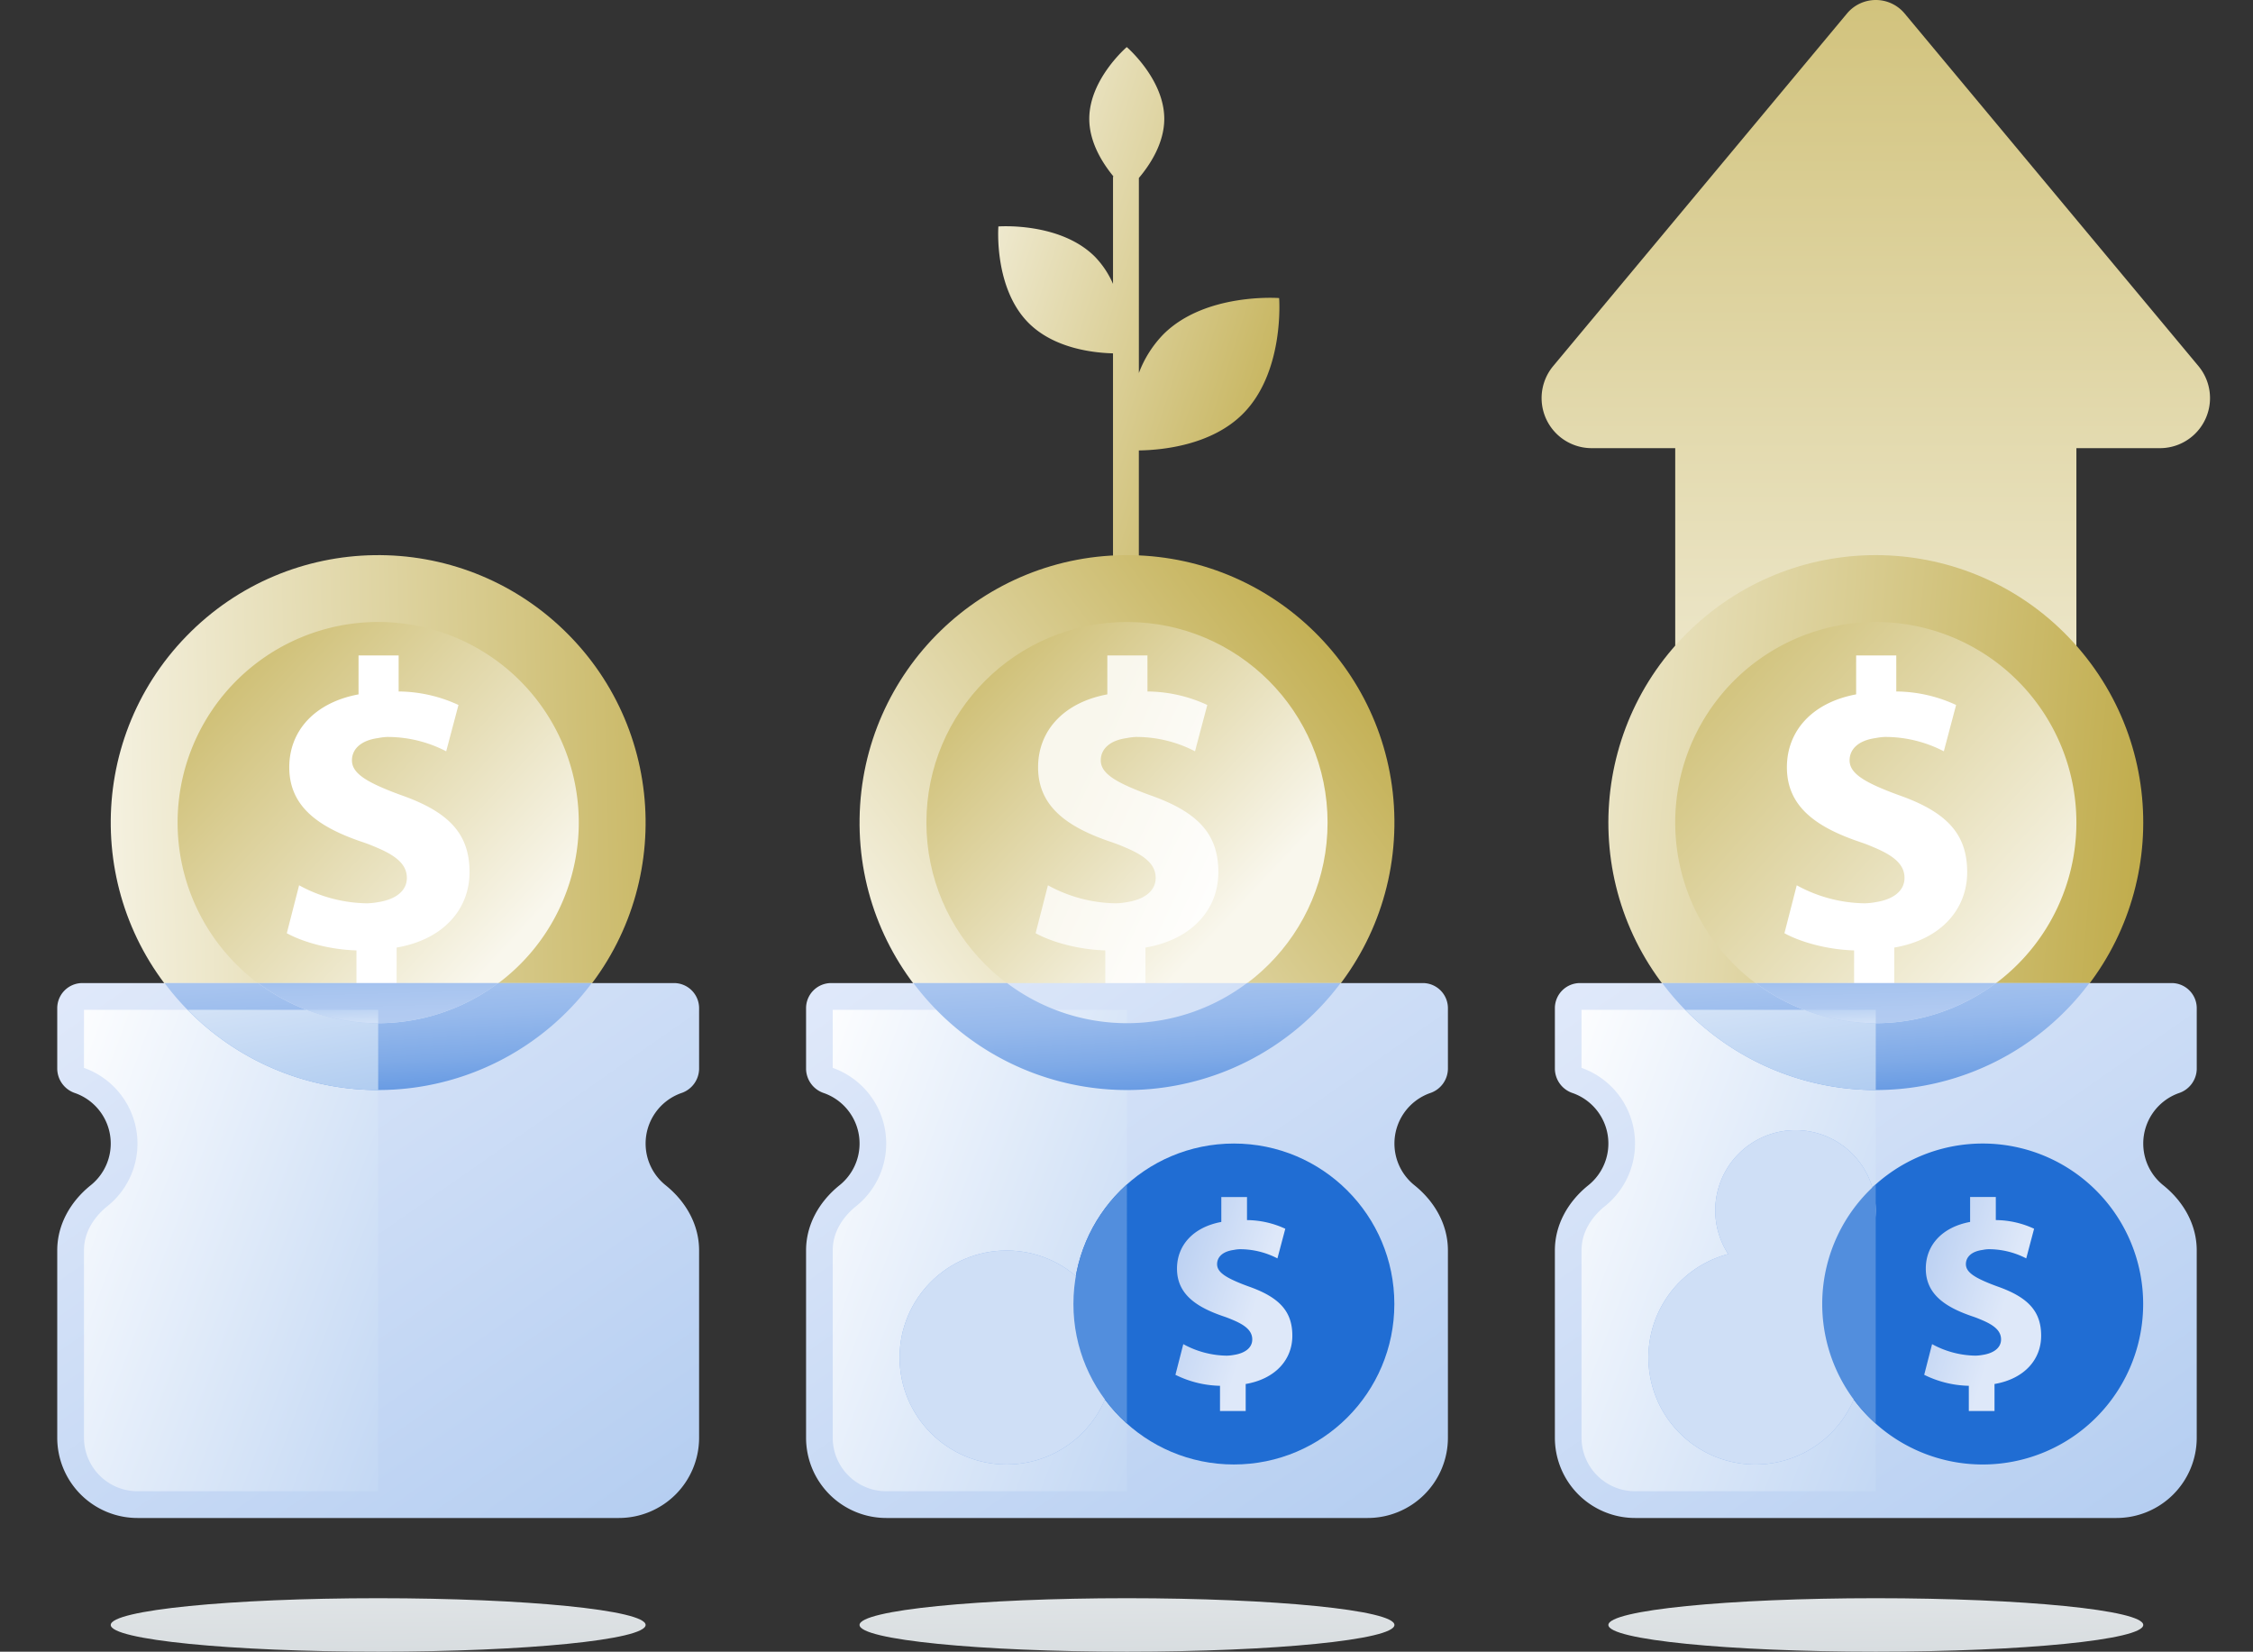 <svg xmlns="http://www.w3.org/2000/svg" xmlns:xlink="http://www.w3.org/1999/xlink" width="613.86" height="450" viewBox="0 0 613.86 450"><rect x="0" y="0" width="613.86" height="450" fill="#333333" stroke="none"/><defs><linearGradient id="a" x1="0.068" y1="0.068" x2="1.181" y2="1.153" gradientUnits="objectBoundingBox"><stop offset="0" stop-color="#f9f7ed"/><stop offset="1" stop-color="#b8a134"/><stop offset="1"/></linearGradient><linearGradient id="b" x1="-0.258" y1="-0.211" x2="0.836" y2="0.799" gradientUnits="objectBoundingBox"><stop offset="0" stop-color="#b8a134"/><stop offset="1" stop-color="#f9f7ed"/></linearGradient><linearGradient id="c" x1="0.066" y1="-0.051" x2="0.934" y2="0.991" gradientUnits="objectBoundingBox"><stop offset="0" stop-color="#e0e9fa"/><stop offset="1" stop-color="#b5cef1"/></linearGradient><linearGradient id="d" x1="-0.132" y1="0.081" x2="1.186" y2="0.886" gradientUnits="objectBoundingBox"><stop offset="0" stop-color="#fff"/><stop offset="1" stop-color="#bfd5f3"/></linearGradient><linearGradient id="e" x1="0.249" y1="-2.013" x2="0.751" y2="3.013" gradientUnits="objectBoundingBox"><stop offset="0" stop-color="#e5e8ea"/><stop offset="0.35" stop-color="#e1e5e7"/><stop offset="0.631" stop-color="#d7dcdf"/><stop offset="0.888" stop-color="#c6cdd1"/><stop offset="1" stop-color="#bdc5c9"/></linearGradient><linearGradient id="f" x1="0.248" y1="-0.99" x2="0.752" y2="1.025" gradientUnits="objectBoundingBox"><stop offset="0" stop-color="#b5cdf2"/><stop offset="0.259" stop-color="#b1caf1"/><stop offset="0.466" stop-color="#a7c4ef"/><stop offset="0.656" stop-color="#96b9ec"/><stop offset="0.835" stop-color="#7faae7"/><stop offset="1" stop-color="#6297e2"/></linearGradient><linearGradient id="g" x1="0.25" y1="-1.496" x2="0.75" y2="1.495" gradientUnits="objectBoundingBox"><stop offset="0" stop-color="#6297e2"/><stop offset="0.165" stop-color="#7faae7"/><stop offset="0.344" stop-color="#96b9ec"/><stop offset="0.534" stop-color="#a7c4ef"/><stop offset="0.741" stop-color="#b1caf1"/><stop offset="1" stop-color="#b5cdf2"/></linearGradient><linearGradient id="h" x1="0.232" y1="-0.552" x2="0.943" y2="1.135" gradientUnits="objectBoundingBox"><stop offset="0" stop-color="#dfeaf9"/><stop offset="1" stop-color="#aecbf0"/></linearGradient><linearGradient id="i" x1="0.25" y1="-1.335" x2="0.844" y2="1.834" gradientUnits="objectBoundingBox"><stop offset="0" stop-color="#a4c3ee"/><stop offset="1" stop-color="#e0ebfa"/></linearGradient><linearGradient id="j" x1="0.5" y1="1" x2="0.5" y2="-0.651" gradientUnits="objectBoundingBox"><stop offset="0" stop-color="#f9f7ed"/><stop offset="1" stop-color="#b8a134"/></linearGradient><linearGradient id="k" x1="-0.083" y1="-0.11" x2="1.002" y2="0.998" xlink:href="#j"/><linearGradient id="l" x1="0.042" y1="0.042" x2="0.936" y2="0.847" gradientUnits="objectBoundingBox"><stop offset="0" stop-color="#cdbd70"/><stop offset="1" stop-color="#f9f7ed"/></linearGradient><linearGradient id="o" x1="-0.132" y1="0.081" x2="1.186" y2="0.886" xlink:href="#d"/><linearGradient id="p" x1="2.942" y1="0.146" x2="3.649" y2="0.854" gradientUnits="objectBoundingBox"><stop offset="0" stop-color="#89b0eb"/><stop offset="1" stop-color="#206dd3"/></linearGradient><linearGradient id="q" x1="2.505" y1="0.146" x2="3.212" y2="0.854" xlink:href="#p"/><linearGradient id="r" x1="-1.251" y1="0.146" x2="-0.544" y2="0.854" xlink:href="#p"/><linearGradient id="s" x1="-0.376" y1="0.027" x2="0.643" y2="0.584" gradientUnits="objectBoundingBox"><stop offset="0" stop-color="#a6c2ee"/><stop offset="1" stop-color="#dee8f9"/></linearGradient><clipPath id="t"><path d="M144.127,51.343H63.977V67.176l.084.015A21.867,21.867,0,0,1,70.37,104.83c-2.391,1.909-6.393,6.026-6.393,12.052v51.05A14.59,14.59,0,0,0,78.55,182.505h65.577Z" transform="translate(-63.977 -51.343)" fill="none"/></clipPath><linearGradient id="u" x1="-1.6" y1="0.146" x2="-0.893" y2="0.854" gradientUnits="objectBoundingBox"><stop offset="0" stop-color="#cfdff6"/><stop offset="1" stop-color="#528edd"/></linearGradient><linearGradient id="v" x1="2.942" y1="0.146" x2="3.649" y2="0.854" xlink:href="#u"/><linearGradient id="w" x1="2.505" y1="0.146" x2="3.212" y2="0.854" xlink:href="#u"/><linearGradient id="x" x1="-1.251" y1="0.146" x2="-0.544" y2="0.854" xlink:href="#u"/><linearGradient id="z" x1="0.25" y1="-1.496" x2="0.75" y2="1.495" xlink:href="#g"/><linearGradient id="aa" x1="0.232" y1="-0.552" x2="0.943" y2="1.135" xlink:href="#h"/><linearGradient id="ab" x1="0.25" y1="-1.334" x2="0.844" y2="1.834" xlink:href="#i"/><linearGradient id="ac" x1="-0.165" y1="0.108" x2="1.252" y2="0.92" xlink:href="#j"/><linearGradient id="ad" x1="0.068" y1="0.068" x2="0.898" y2="1.126" xlink:href="#j"/><linearGradient id="ae" x1="-0.237" y1="-0.183" x2="0.749" y2="0.749" xlink:href="#b"/><linearGradient id="af" x1="0.275" y1="0.282" x2="1" y2="0.901" gradientUnits="objectBoundingBox"><stop offset="0" stop-color="#f9f7ed"/><stop offset="1" stop-color="#fff"/></linearGradient><linearGradient id="aj" x1="2.505" y1="0.146" x2="3.212" y2="0.854" xlink:href="#p"/><linearGradient id="ak" x1="-1.251" y1="0.146" x2="-0.544" y2="0.854" xlink:href="#p"/><linearGradient id="al" x1="-0.376" y1="0.027" x2="0.643" y2="0.584" xlink:href="#s"/><clipPath id="am"><path d="M117.414,51.343H37.264V67.176l.084.015a21.867,21.867,0,0,1,6.309,37.639c-2.391,1.909-6.393,6.026-6.393,12.052v51.05a14.59,14.59,0,0,0,14.573,14.573h65.577Z" transform="translate(-37.264 -51.343)" fill="none"/></clipPath><linearGradient id="an" x1="2.505" y1="0.146" x2="3.212" y2="0.854" xlink:href="#u"/><linearGradient id="ao" x1="-1.251" y1="0.146" x2="-0.544" y2="0.854" xlink:href="#u"/></defs><g transform="translate(-338.55 -3777)"><g transform="translate(338.55 3898.072)"><circle cx="72.867" cy="72.867" r="72.867" transform="translate(0 104.533) rotate(-45.831)" fill="url(#a)"/><path d="M68.541,37.509A54.652,54.652,0,1,0,123.2,92.157,54.654,54.654,0,0,0,68.541,37.509Z" transform="translate(34.494 10.878)" fill="url(#b)"/><path d="M47.713,118.294v11.487H36.769V119.066c-7.485-.214-14.733-2.337-18.98-4.682l3.353-13.06a39.433,39.433,0,0,0,18.537,4.911,19.426,19.426,0,0,0,3.009-.321c4.667-.718,7.813-2.994,7.813-6.6,0-3.422-2.543-5.828-7.813-8.1-1.26-.542-2.536-1.085-4.132-1.619C26.611,85.582,18.461,80,18.461,69.176c0-9.937,6.927-17.643,18.873-19.866V38.7h10.93v9.822a39.35,39.35,0,0,1,16.3,3.681L61.217,64.823A34.652,34.652,0,0,0,45.14,60.912a15.953,15.953,0,0,0-2.452.3c-5.178.7-7.149,3.361-7.149,6.064,0,2.65,2.177,4.682,7.149,6.966,1.734.794,3.788,1.627,6.248,2.52,13.4,4.7,18.644,10.83,18.644,21C67.579,107.686,60.652,116.057,47.713,118.294Z" transform="translate(60.354 18.797)" fill="#fff"/></g><path d="M169.908,94.107a14.585,14.585,0,0,1,9.662-13.725,7.077,7.077,0,0,0,4.911-6.568V57.232a6.844,6.844,0,0,0-6.851-6.843H16.451A6.844,6.844,0,0,0,9.6,57.232V73.814a7.077,7.077,0,0,0,4.911,6.568,14.576,14.576,0,0,1,4.2,25.1c-5.484,4.407-9.112,10.7-9.112,17.742v51.043a21.86,21.86,0,0,0,21.859,21.859H162.621a21.86,21.86,0,0,0,21.859-21.859V123.222c0-7.042-3.628-13.335-9.112-17.742A14.549,14.549,0,0,1,169.908,94.107Z" transform="translate(344.548 3994.444)" fill="url(#c)"/><path d="M90.7,51.343H10.554V67.176l.084.015A21.913,21.913,0,0,1,25.127,87.775a21.775,21.775,0,0,1-8.18,17.055c-2.391,1.909-6.393,6.026-6.393,12.052v51.05a14.59,14.59,0,0,0,14.573,14.573H90.7Z" transform="translate(350.88 4000.776)" fill="url(#d)"/><path d="M157.243,79.618c0-4.025-32.621-7.286-72.864-7.286s-72.871,3.261-72.871,7.286S44.129,86.9,84.379,86.9,157.243,83.643,157.243,79.618Z" transform="translate(357.213 4140.095)" fill="url(#e)"/><g transform="translate(383.392 4044.833)"><path d="M71.628,79.534A72.682,72.682,0,0,0,129.82,50.389h-25.5a54.362,54.362,0,0,1-65.386,0h-25.5A72.686,72.686,0,0,0,71.628,79.534Z" transform="translate(-13.429 -50.389)" fill="url(#f)"/><path d="M49.465,61.319a54.374,54.374,0,0,0,32.689-10.93H16.768A54.38,54.38,0,0,0,49.465,61.319Z" transform="translate(8.734 -50.389)" fill="url(#g)"/></g><g transform="translate(389.694 4052.119)"><path d="M46.707,51.343H14.254A72.473,72.473,0,0,0,66.152,73.2V54.986A54.046,54.046,0,0,1,46.707,51.343Z" transform="translate(-14.254 -51.343)" fill="url(#h)"/><path d="M18.5,51.343a54.046,54.046,0,0,0,19.446,3.643V51.343Z" transform="translate(13.95 -51.343)" fill="url(#i)"/></g><g transform="translate(746.867 3777)"><path d="M241.532,115.049,161.489,19.005a10.218,10.218,0,0,0-15.711,0L65.735,115.049A13.64,13.64,0,0,0,76.214,137.42H98.982v136.99a8.749,8.749,0,0,0,8.745,8.745H199.54a8.749,8.749,0,0,0,8.745-8.745V137.42h22.768A13.64,13.64,0,0,0,241.532,115.049Z" transform="translate(-50.861 -15.322)" fill="url(#j)"/><g transform="translate(0 121.339)"><circle cx="72.867" cy="72.867" r="72.867" transform="translate(0 95.211) rotate(-40.793)" fill="url(#k)"/><path d="M121.967,37.509a54.652,54.652,0,1,0,54.655,54.648A54.654,54.654,0,0,0,121.967,37.509Z" transform="translate(-19.199 10.611)" fill="url(#l)"/><path d="M101.14,118.294v11.487H90.195V119.066c-7.485-.214-14.733-2.337-18.98-4.682l3.353-13.06A39.426,39.426,0,0,0,93.1,106.234a19.224,19.224,0,0,0,3.009-.321c4.667-.718,7.821-2.994,7.821-6.6,0-3.422-2.551-5.828-7.821-8.1-1.253-.542-2.528-1.085-4.124-1.619C80.037,85.582,71.887,80,71.887,69.176c0-9.937,6.927-17.643,18.865-19.866V38.7h10.937v9.822a39.35,39.35,0,0,1,16.3,3.681l-3.345,12.617a34.652,34.652,0,0,0-16.077-3.911,16.179,16.179,0,0,0-2.459.3c-5.171.7-7.141,3.361-7.141,6.064,0,2.65,2.177,4.682,7.141,6.966,1.741.794,3.8,1.627,6.255,2.52,13.4,4.7,18.644,10.83,18.644,21C121.005,107.686,114.078,116.057,101.14,118.294Z" transform="translate(6.662 18.53)" fill="#fff"/></g><path d="M210.669,79.618c0-4.025-32.628-7.286-72.871-7.286s-72.864,3.261-72.864,7.286S97.555,86.9,137.8,86.9,210.669,83.643,210.669,79.618Z" transform="translate(-35.029 363.095)" fill="url(#e)"/><path d="M223.334,94.107A14.585,14.585,0,0,1,233,80.382a7.077,7.077,0,0,0,4.911-6.568V57.232a6.848,6.848,0,0,0-6.851-6.843H69.877a6.844,6.844,0,0,0-6.851,6.843V73.814a7.067,7.067,0,0,0,4.911,6.568,14.576,14.576,0,0,1,4.2,25.1c-5.484,4.407-9.112,10.7-9.112,17.742v51.043a21.86,21.86,0,0,0,21.859,21.859H216.047a21.865,21.865,0,0,0,21.859-21.859V123.222c0-7.042-3.628-13.335-9.119-17.742A14.566,14.566,0,0,1,223.334,94.107Z" transform="translate(-47.694 217.444)" fill="url(#c)"/><path d="M144.127,51.343H63.977V67.176l.084.015A21.867,21.867,0,0,1,70.37,104.83c-2.391,1.909-6.393,6.026-6.393,12.052v51.05A14.59,14.59,0,0,0,78.55,182.505h65.577Z" transform="translate(-41.382 223.776)" fill="url(#o)"/><g transform="translate(22.595 275.119)"><g transform="translate(18.216 32.789)"><path d="M112.465,77.5A21.859,21.859,0,1,0,90.606,99.354,21.856,21.856,0,0,0,112.465,77.5Z" transform="translate(-50.531 -55.636)" fill="url(#p)"/><path d="M124.653,89.074a29.145,29.145,0,1,0-29.145,29.153A29.146,29.146,0,0,0,124.653,89.074Z" transform="translate(-66.362 -27.14)" fill="url(#q)"/><path d="M160.007,99.831a43.722,43.722,0,1,0-43.718,43.726A43.721,43.721,0,0,0,160.007,99.831Z" transform="translate(-25.202 -52.47)" fill="url(#r)"/><path d="M95.356,108.964v7.355h-7v-6.866A28.7,28.7,0,0,1,76.2,106.459L78.347,98.1a25.275,25.275,0,0,0,11.861,3.139,12.693,12.693,0,0,0,1.932-.206c2.986-.458,5-1.909,5-4.216,0-2.2-1.634-3.735-5-5.186-.81-.344-1.627-.695-2.643-1.039-7.645-2.566-12.862-6.141-12.862-13.068,0-6.362,4.43-11.3,12.075-12.717v-6.79h7v6.286a25.234,25.234,0,0,1,10.433,2.36L104,74.74a22.2,22.2,0,0,0-10.3-2.5,9.245,9.245,0,0,0-1.566.191c-3.315.443-4.575,2.146-4.575,3.88,0,1.688,1.39,2.994,4.575,4.453,1.107.512,2.421,1.046,4,1.619,8.569,3,11.93,6.927,11.93,13.427C108.073,102.175,103.636,107.529,95.356,108.964Z" transform="translate(-1.054 -39.805)" fill="url(#s)"/></g><g clip-path="url(#t)"><g transform="translate(18.216 14.573)"><path d="M119.151,75.11A21.863,21.863,0,1,0,97.292,96.969,21.861,21.861,0,0,0,119.151,75.11Z" transform="translate(-6.205 -53.251)" fill="url(#u)"/><path d="M112.465,77.5A21.859,21.859,0,1,0,90.606,99.354,21.856,21.856,0,0,0,112.465,77.5Z" transform="translate(-50.531 -37.42)" fill="url(#v)"/><path d="M124.653,89.074a29.145,29.145,0,1,0-29.145,29.153A29.146,29.146,0,0,0,124.653,89.074Z" transform="translate(-66.362 -8.924)" fill="url(#w)"/><path d="M160.007,99.831a43.722,43.722,0,1,0-43.718,43.726A43.721,43.721,0,0,0,160.007,99.831Z" transform="translate(-25.202 -34.254)" fill="url(#x)"/></g></g></g><g transform="translate(44.577 267.833)"><path d="M125.047,79.534a72.686,72.686,0,0,0,58.2-29.145h-25.5a54.362,54.362,0,0,1-65.386,0h-25.5A72.682,72.682,0,0,0,125.047,79.534Z" transform="translate(-66.855 -50.389)" fill="url(#f)"/><path d="M102.883,61.319a54.38,54.38,0,0,0,32.7-10.93H70.194A54.374,54.374,0,0,0,102.883,61.319Z" transform="translate(-44.692 -50.389)" fill="url(#z)"/></g><g transform="translate(50.87 275.119)"><path d="M100.124,51.343H67.679A72.455,72.455,0,0,0,119.57,73.2V54.986A54.046,54.046,0,0,1,100.124,51.343Z" transform="translate(-67.679 -51.343)" fill="url(#aa)"/><path d="M71.927,51.343a54.046,54.046,0,0,0,19.446,3.643V51.343Z" transform="translate(-39.482 -51.343)" fill="url(#ab)"/></g></g><g transform="translate(558.174 3789.826)"><g transform="translate(52.343)"><path d="M119.717,85.381s-20.11-1.55-31.551,9.891A30.491,30.491,0,0,0,81.5,105.8V52.661c2.986-3.521,6.92-9.425,6.92-16.123C88.418,25.746,78.2,17,78.2,17S67.987,25.746,67.987,36.538c0,6.423,3.613,12.075,6.538,15.642-.008.13-.069.237-.069.374v28.97a24.835,24.835,0,0,0-4.934-7.409c-9.539-9.532-26.3-8.241-26.3-8.241s-1.3,16.765,8.241,26.3c6.943,6.943,17.635,8.134,22.989,8.272v58.65l7.042-2.1v-30.1c6.141-.084,19.7-1.321,28.328-9.952C121.275,105.491,119.717,85.381,119.717,85.381Z" transform="translate(-43.166 -17.001)" fill="url(#ac)"/></g><g transform="translate(13.477 137.322)"><circle cx="72.867" cy="72.867" r="72.867" transform="translate(0 145.717) rotate(-89.132)" fill="url(#ad)"/><circle cx="54.65" cy="54.65" r="54.65" transform="translate(19.313 19.313)" fill="url(#ae)"/><path d="M74.426,118.294v11.487H63.482V119.066c-7.485-.214-14.733-2.337-18.98-4.682l3.353-13.06a39.433,39.433,0,0,0,18.537,4.911,19.225,19.225,0,0,0,3-.321c4.667-.718,7.821-2.994,7.821-6.6,0-3.422-2.543-5.828-7.821-8.1-1.253-.542-2.528-1.085-4.124-1.619C53.324,85.582,45.174,80,45.174,69.176c0-9.937,6.927-17.643,18.865-19.866V38.7H74.976v9.822a39.35,39.35,0,0,1,16.3,3.681L87.93,64.823a34.652,34.652,0,0,0-16.077-3.911,16.179,16.179,0,0,0-2.459.3c-5.171.7-7.141,3.361-7.141,6.064,0,2.65,2.177,4.682,7.141,6.966,1.741.794,3.8,1.627,6.255,2.52,13.4,4.7,18.644,10.83,18.644,21C94.292,107.686,87.365,116.057,74.426,118.294Z" transform="translate(4.566 -10.279)" fill="url(#af)"/></g><path d="M183.956,79.618c0-4.025-32.621-7.286-72.871-7.286s-72.864,3.261-72.864,7.286S70.842,86.9,111.085,86.9,183.956,83.643,183.956,79.618Z" transform="translate(-23.648 350.269)" fill="url(#e)"/><path d="M196.621,94.107a14.585,14.585,0,0,1,9.662-13.725,7.077,7.077,0,0,0,4.911-6.568V57.232a6.848,6.848,0,0,0-6.851-6.843H43.164a6.844,6.844,0,0,0-6.851,6.843V73.814a7.067,7.067,0,0,0,4.911,6.568,14.576,14.576,0,0,1,4.2,25.1c-5.484,4.407-9.112,10.7-9.112,17.742v51.043a21.86,21.86,0,0,0,21.859,21.859H189.334a21.86,21.86,0,0,0,21.859-21.859V123.222c0-7.042-3.628-13.335-9.112-17.742A14.549,14.549,0,0,1,196.621,94.107Z" transform="translate(-36.313 204.618)" fill="url(#c)"/><path d="M117.414,51.343H37.264V67.176l.084.015a21.867,21.867,0,0,1,6.309,37.639c-2.391,1.909-6.393,6.026-6.393,12.052v51.05a14.59,14.59,0,0,0,14.573,14.573h65.577Z" transform="translate(-30.001 210.951)" fill="url(#d)"/><g transform="translate(7.263 262.294)"><g transform="translate(18.217 36.432)"><circle cx="29.147" cy="29.147" r="29.147" transform="translate(0 29.147)" fill="url(#aj)"/><circle cx="43.72" cy="43.72" r="43.72" transform="translate(47.364)" fill="url(#ak)"/><path d="M68.637,108.964v7.355h-7v-6.866a28.634,28.634,0,0,1-12.144-2.994L51.635,98.1A25.224,25.224,0,0,0,63.5,101.243a12.592,12.592,0,0,0,1.925-.206c2.986-.458,5-1.909,5-4.216,0-2.2-1.634-3.735-5-5.186-.81-.344-1.627-.695-2.643-1.039-7.645-2.566-12.862-6.141-12.862-13.068,0-6.362,4.43-11.3,12.075-12.717v-6.79h7v6.286a25.234,25.234,0,0,1,10.433,2.36L77.283,74.74a22.2,22.2,0,0,0-10.3-2.5,9.343,9.343,0,0,0-1.566.191c-3.315.443-4.575,2.146-4.575,3.88,0,1.688,1.39,2.994,4.575,4.453,1.107.512,2.421,1.046,4,1.619,8.569,3,11.93,6.927,11.93,13.427C81.353,102.175,76.916,107.529,68.637,108.964Z" transform="translate(25.665 -43.448)" fill="url(#al)"/></g><g transform="translate(0 0)"><g clip-path="url(#am)"><g transform="translate(18.217 36.432)"><circle cx="29.147" cy="29.147" r="29.147" transform="translate(0 29.147)" fill="url(#an)"/><circle cx="43.72" cy="43.72" r="43.72" transform="translate(47.364)" fill="url(#ao)"/></g></g></g></g><g transform="translate(29.245 255.007)"><path d="M98.334,79.534a72.686,72.686,0,0,0,58.2-29.145h-25.5a54.362,54.362,0,0,1-65.386,0h-25.5A72.682,72.682,0,0,0,98.334,79.534Z" transform="translate(-40.142 -50.389)" fill="url(#f)"/><path d="M76.17,61.319a54.38,54.38,0,0,0,32.7-10.93H43.481A54.374,54.374,0,0,0,76.17,61.319Z" transform="translate(-17.979 -50.389)" fill="url(#z)"/></g><g transform="translate(35.538 262.294)"><path d="M73.411,51.343H40.966A72.455,72.455,0,0,0,92.856,73.2V54.986A54.046,54.046,0,0,1,73.411,51.343Z" transform="translate(-40.966 -51.343)" fill="url(#aa)"/><path d="M45.214,51.343A54.046,54.046,0,0,0,64.66,54.986V51.343Z" transform="translate(-12.769 -51.343)" fill="url(#ab)"/></g></g></g></svg>